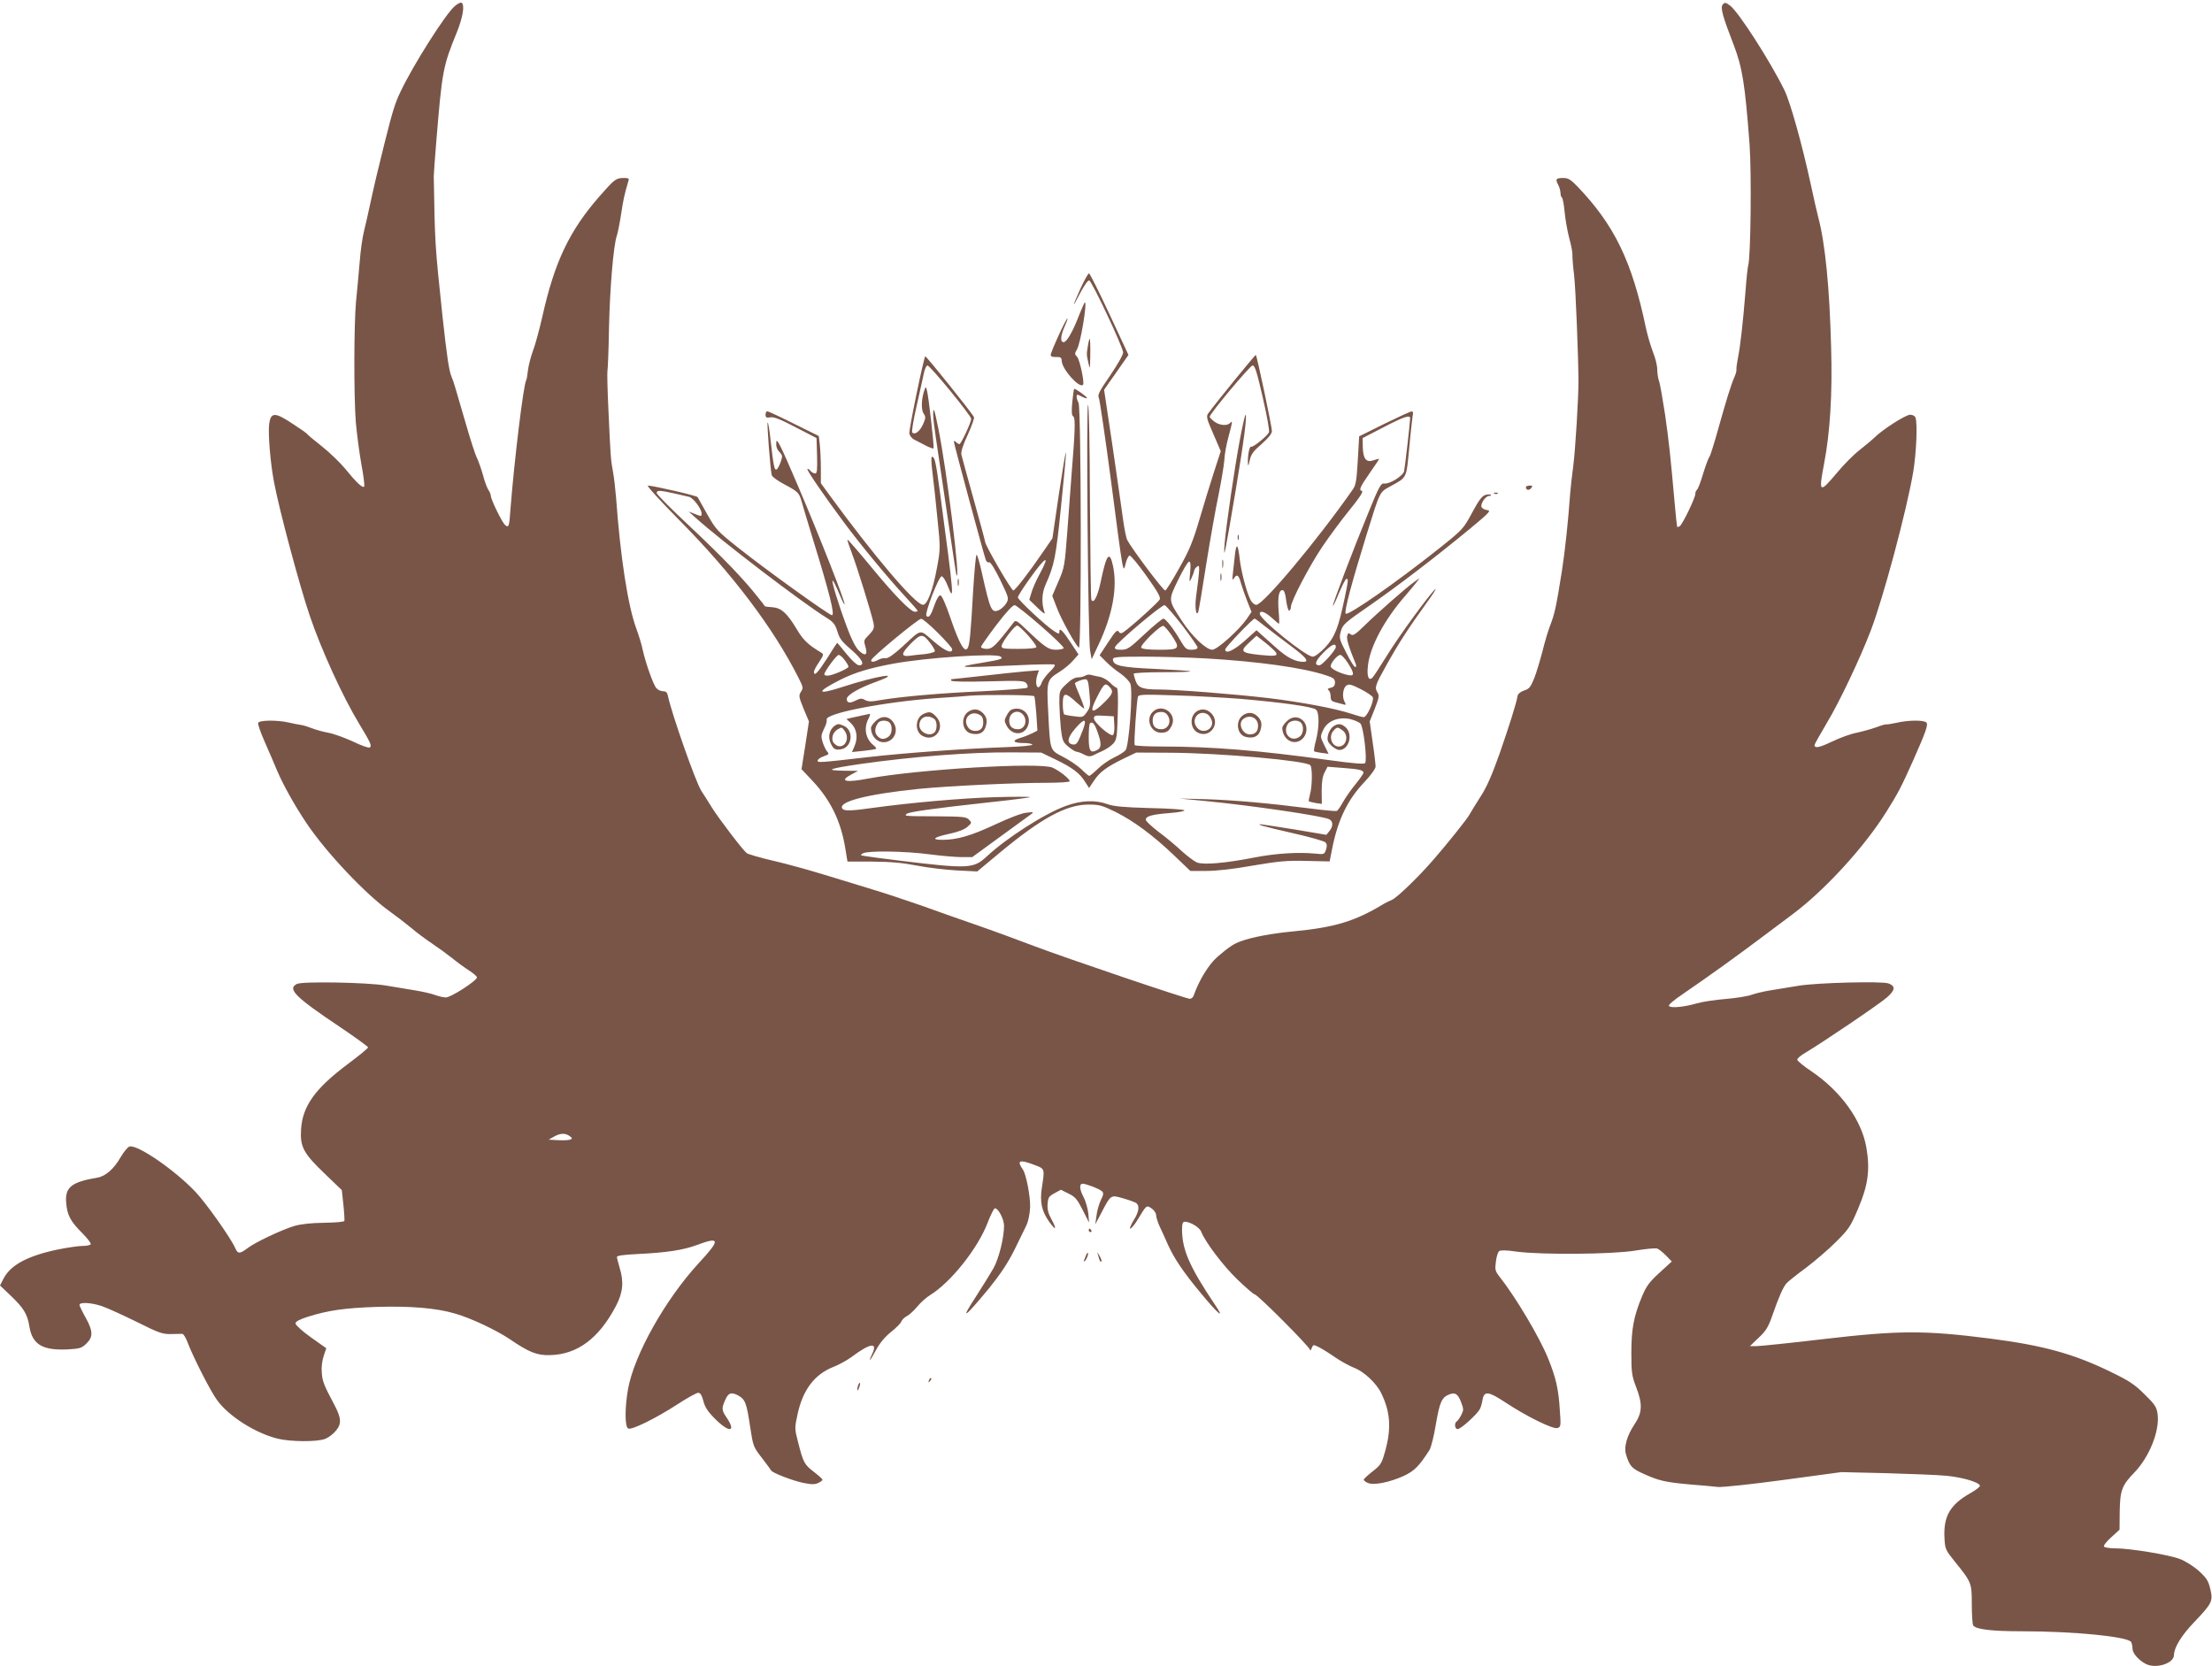 <?xml version="1.0" standalone="no"?>
<!DOCTYPE svg PUBLIC "-//W3C//DTD SVG 20010904//EN"
 "http://www.w3.org/TR/2001/REC-SVG-20010904/DTD/svg10.dtd">
<svg version="1.0" xmlns="http://www.w3.org/2000/svg"
 width="1280pt" height="964pt" viewBox="0 0 1280 964"
 preserveAspectRatio="xMidYMid meet">
<g transform="translate(0,964) scale(0.1,-0.1)"
fill="#795548" stroke="none">
<path d="M2631 9604 c-52 -44 -239 -338 -313 -494 -32 -66 -46 -112 -92 -295
-40 -160 -60 -244 -86 -365 -10 -47 -25 -112 -33 -145 -9 -33 -21 -116 -26
-185 -6 -69 -15 -171 -21 -227 -12 -132 -13 -543 -1 -697 6 -66 20 -175 32
-242 13 -68 20 -127 16 -130 -9 -10 -47 26 -110 104 -28 34 -88 92 -133 128
-46 36 -84 68 -86 72 -2 4 -40 31 -85 60 -101 67 -125 67 -135 2 -8 -54 6
-227 28 -342 30 -159 146 -593 207 -773 67 -197 190 -466 285 -623 68 -112 75
-129 61 -138 -6 -3 -50 12 -97 35 -48 22 -113 46 -144 51 -32 6 -74 18 -94 26
-20 8 -48 17 -63 19 -14 2 -46 8 -71 14 -66 15 -169 14 -176 -2 -3 -8 14 -56
37 -108 23 -52 56 -129 74 -172 35 -82 103 -203 167 -298 112 -169 345 -415
483 -513 39 -28 95 -71 125 -96 30 -26 84 -66 120 -90 36 -24 88 -62 117 -85
28 -23 72 -55 97 -71 25 -16 46 -34 46 -40 0 -19 -152 -117 -180 -116 -14 0
-44 7 -65 15 -22 8 -76 20 -120 27 -44 7 -117 19 -163 27 -106 18 -482 25
-514 9 -57 -29 -11 -75 255 -253 86 -58 157 -110 157 -114 0 -5 -51 -47 -114
-94 -193 -144 -266 -246 -274 -382 -6 -100 14 -137 137 -255 l99 -95 9 -84 c5
-46 7 -88 6 -94 -2 -6 -50 -10 -116 -11 -75 -1 -132 -7 -172 -18 -74 -22 -229
-95 -274 -130 -44 -33 -55 -33 -70 2 -27 60 -167 258 -229 324 -120 127 -338
277 -383 263 -11 -4 -33 -31 -50 -60 -39 -69 -88 -112 -136 -120 -150 -25
-188 -56 -180 -146 6 -72 25 -107 93 -175 30 -30 52 -59 49 -64 -3 -6 -24 -10
-47 -10 -22 0 -85 -9 -140 -20 -178 -37 -277 -90 -318 -170 l-20 -39 60 -57
c77 -73 99 -109 110 -180 17 -104 75 -139 218 -133 73 4 84 7 111 33 41 39 40
73 -4 152 -19 34 -35 67 -35 73 0 17 71 13 131 -8 30 -10 119 -51 199 -90 130
-65 150 -72 200 -71 30 1 60 1 66 1 6 -1 19 -22 29 -48 30 -81 134 -286 171
-335 67 -93 219 -190 349 -223 75 -19 234 -20 278 -1 18 7 46 28 61 47 34 40
31 74 -11 153 -59 111 -67 131 -71 182 -3 32 2 70 11 97 l15 45 -89 63 c-49
35 -89 71 -89 80 0 11 21 23 71 39 117 37 215 51 397 57 194 6 347 -6 457 -39
91 -26 236 -95 314 -147 111 -76 158 -95 232 -93 159 3 285 96 384 286 40 77
46 138 20 222 -8 27 -15 54 -15 60 0 8 40 13 118 17 168 8 265 23 341 51 139
52 142 34 14 -104 -194 -211 -373 -530 -409 -729 -19 -110 -19 -220 2 -228 22
-8 155 57 282 139 58 38 113 68 122 68 13 0 21 -14 30 -47 9 -36 25 -61 69
-105 81 -81 123 -76 66 8 -29 43 -30 53 -10 99 18 44 35 51 74 31 43 -23 51
-43 71 -178 18 -118 19 -121 69 -185 28 -37 52 -69 53 -72 6 -14 126 -60 185
-72 48 -10 68 -10 87 -1 14 6 26 15 25 19 0 5 -23 25 -50 46 -55 42 -61 54
-91 172 -20 77 -20 82 -3 160 30 141 98 232 208 275 31 12 76 37 100 54 112
84 158 92 124 21 -27 -57 -11 -40 23 24 21 39 51 75 86 103 30 24 57 51 60 61
3 9 17 23 32 31 15 8 42 33 60 55 19 23 52 53 75 67 120 74 276 271 332 418
17 44 35 81 41 83 18 6 54 -61 54 -100 0 -71 -30 -190 -61 -246 -18 -31 -65
-108 -106 -171 -89 -137 -62 -117 82 57 65 81 107 144 145 220 29 60 58 119
65 133 15 29 24 72 26 115 2 59 -23 190 -42 217 -37 53 -21 60 66 27 62 -23
61 -21 44 -131 -13 -84 -1 -138 43 -199 38 -53 45 -45 13 14 -19 34 -25 57
-23 89 3 38 7 45 40 63 l37 20 44 -22 c39 -19 50 -32 82 -95 l37 -73 -4 51
c-3 29 -15 70 -26 93 -26 48 -28 81 -7 81 20 0 97 -30 112 -44 10 -9 9 -20 -7
-51 -10 -22 -22 -62 -25 -90 l-7 -50 37 70 c53 102 53 101 122 81 32 -9 65
-21 73 -25 26 -14 23 -50 -9 -101 -17 -28 -26 -50 -21 -50 6 0 24 21 40 47 56
92 53 90 84 70 14 -10 26 -27 26 -39 0 -11 9 -39 19 -62 11 -23 33 -71 49
-108 38 -83 89 -159 193 -284 98 -119 140 -153 82 -68 -149 222 -192 320 -193
437 0 36 4 47 16 47 31 0 86 -33 95 -58 23 -59 126 -196 209 -276 49 -47 94
-86 100 -86 16 0 320 -305 321 -322 0 -7 4 -3 9 10 9 22 10 22 42 6 18 -9 60
-35 93 -58 33 -23 83 -50 110 -61 57 -21 131 -90 159 -150 51 -106 57 -199 24
-324 -22 -79 -26 -87 -73 -124 -27 -21 -51 -43 -53 -48 -2 -5 8 -14 22 -20 33
-16 125 2 209 40 60 28 88 55 149 150 9 14 26 82 37 150 22 128 34 155 78 172
34 13 50 2 68 -46 15 -39 15 -45 1 -73 -9 -17 -20 -34 -26 -37 -16 -10 -12
-45 5 -45 18 0 111 84 128 115 6 11 13 36 16 55 9 52 34 49 131 -15 124 -82
277 -157 302 -149 20 6 21 11 14 105 -7 120 -23 188 -68 299 -51 125 -189 356
-280 471 -26 33 -28 41 -22 87 3 29 12 56 19 62 8 6 41 6 101 -3 142 -19 556
-16 687 6 60 10 116 15 126 12 9 -3 32 -21 51 -40 l34 -35 -71 -65 c-60 -55
-76 -77 -102 -139 -47 -113 -61 -186 -61 -326 0 -111 3 -133 27 -195 39 -101
37 -149 -9 -218 -43 -64 -62 -130 -49 -173 20 -67 33 -82 100 -112 88 -40 124
-49 266 -62 66 -5 141 -12 167 -15 26 -2 197 16 380 41 l333 45 255 -6 c140
-4 298 -10 352 -15 94 -9 189 -37 195 -57 2 -6 -22 -25 -54 -43 -119 -67 -158
-135 -151 -261 3 -63 6 -69 60 -136 97 -120 98 -123 98 -248 0 -60 4 -115 8
-121 15 -23 106 -34 283 -34 301 0 611 -31 631 -62 4 -7 8 -25 8 -39 0 -26 36
-67 77 -88 59 -30 163 3 163 52 1 44 43 113 118 191 103 108 109 121 92 191
-11 47 -22 64 -66 104 -30 27 -76 56 -109 69 -65 25 -289 62 -376 62 -32 0
-61 5 -64 10 -4 6 15 30 42 54 l48 44 1 104 c2 125 13 153 86 228 87 91 147
243 133 339 -6 39 -16 55 -76 113 -57 57 -89 78 -201 132 -210 102 -388 151
-693 190 -377 48 -524 48 -962 -3 -194 -23 -370 -41 -390 -41 l-37 0 50 48
c42 39 56 61 79 127 39 112 63 166 83 189 9 10 60 51 112 89 52 39 131 107
175 151 75 75 84 89 129 196 56 132 68 222 46 349 -27 159 -148 327 -320 443
-44 29 -80 59 -80 66 0 7 21 25 47 40 92 54 429 282 472 320 48 42 51 65 9 81
-38 14 -413 4 -518 -13 -52 -9 -126 -21 -165 -27 -38 -6 -88 -18 -110 -26 -22
-8 -89 -19 -150 -24 -60 -5 -135 -16 -165 -25 -71 -21 -149 -29 -162 -16 -6 6
24 32 89 76 142 97 306 215 456 328 34 26 109 82 167 125 187 139 415 387 545
594 68 109 86 142 156 299 74 167 88 207 76 219 -15 15 -103 14 -169 -1 -29
-6 -57 -11 -62 -10 -4 2 -31 -6 -60 -17 -28 -10 -78 -24 -111 -31 -33 -6 -97
-29 -143 -51 -75 -36 -102 -41 -102 -20 0 4 32 61 71 127 72 119 193 374 254
534 73 190 207 691 246 918 18 110 26 283 13 316 -3 9 -17 16 -31 16 -25 0
-157 -84 -204 -130 -14 -14 -54 -47 -88 -74 -35 -27 -94 -87 -132 -133 -101
-120 -106 -116 -74 52 35 182 49 404 41 675 -9 345 -34 602 -75 755 -6 22 -25
105 -42 185 -50 231 -119 479 -154 550 -84 170 -265 451 -313 487 -26 20 -32
20 -43 7 -15 -18 -2 -65 64 -236 49 -128 65 -225 91 -573 12 -163 7 -656 -8
-702 -3 -10 -10 -74 -15 -143 -15 -188 -31 -329 -44 -390 -6 -30 -10 -61 -9
-68 2 -6 -4 -27 -12 -45 -19 -43 -47 -133 -95 -305 -22 -79 -44 -149 -49 -155
-6 -7 -22 -51 -37 -99 -14 -48 -30 -90 -36 -93 -5 -4 -9 -14 -9 -24 0 -22 -74
-176 -90 -186 -6 -4 -13 -5 -15 -4 -1 2 -8 63 -14 134 -25 279 -33 356 -56
517 -14 91 -29 178 -35 193 -5 14 -10 44 -10 66 0 23 -11 68 -25 102 -13 34
-31 95 -40 136 -81 389 -183 599 -399 824 -37 38 -52 47 -79 47 -43 0 -48 -6
-31 -38 8 -15 14 -37 14 -49 0 -12 4 -24 9 -27 4 -3 11 -40 15 -83 4 -43 16
-110 26 -149 11 -39 19 -81 19 -95 -1 -13 3 -69 10 -124 9 -80 24 -463 25
-610 0 -101 -18 -397 -30 -490 -8 -60 -16 -132 -18 -160 -11 -157 -30 -336
-48 -450 -33 -209 -42 -248 -68 -315 -11 -28 -31 -94 -44 -148 -14 -53 -35
-124 -48 -157 -21 -51 -29 -62 -59 -71 -20 -7 -35 -19 -37 -30 -8 -46 -48
-172 -104 -334 -46 -129 -75 -196 -114 -255 -28 -44 -56 -90 -62 -101 -12 -23
-132 -173 -210 -262 -85 -98 -206 -215 -237 -229 -16 -7 -37 -17 -45 -22 -169
-103 -287 -138 -528 -161 -118 -11 -238 -33 -302 -57 -40 -14 -70 -34 -135
-90 -50 -43 -107 -136 -138 -225 -4 -10 -13 -18 -22 -18 -21 0 -719 236 -900
305 -82 31 -225 84 -317 116 -93 32 -246 86 -340 120 -95 33 -222 75 -283 93
-60 19 -184 56 -275 84 -91 28 -226 65 -300 82 -74 17 -141 37 -149 43 -24 19
-163 202 -201 263 -19 31 -47 75 -62 98 -32 49 -172 448 -193 549 -4 20 -11
27 -29 27 -12 0 -30 8 -38 18 -18 20 -62 145 -79 222 -6 30 -23 84 -36 120
-49 131 -93 414 -118 760 -4 47 -11 112 -17 145 -14 75 -15 91 -27 358 -6 119
-8 223 -6 230 2 6 7 118 9 247 5 235 26 479 45 535 6 17 17 73 25 125 13 86
19 114 41 188 7 19 4 22 -23 22 -48 0 -55 -6 -142 -105 -175 -200 -260 -378
-331 -694 -17 -75 -41 -165 -55 -201 -13 -36 -26 -87 -29 -113 -3 -27 -7 -53
-10 -57 -16 -26 -69 -463 -91 -745 -7 -103 -10 -111 -31 -93 -18 15 -83 148
-83 170 0 7 -6 22 -14 33 -7 11 -22 49 -31 85 -10 36 -26 81 -35 100 -10 19
-39 109 -65 200 -27 91 -53 183 -60 205 -6 22 -16 51 -22 65 -15 33 -28 126
-53 355 -44 417 -43 409 -50 805 0 14 7 106 15 205 33 403 39 434 117 624 36
89 49 163 29 175 -5 4 -23 -5 -40 -20z m665 -6538 c17 -13 17 -15 3 -21 -9 -3
-41 -5 -70 -3 l-54 3 30 17 c37 21 65 22 91 4z"/>
<path d="M6254 7974 c-52 -116 -53 -125 -4 -31 23 44 46 77 53 74 16 -5 195
-385 196 -416 1 -13 -31 -69 -75 -134 -65 -94 -74 -113 -65 -131 5 -12 37
-230 71 -486 71 -546 69 -531 84 -470 6 25 17 45 23 45 7 0 51 -53 98 -119 64
-90 82 -122 76 -135 -9 -16 -121 -119 -190 -174 -31 -25 -37 -26 -47 -13 -9
14 -19 4 -61 -60 l-50 -76 36 -36 c20 -21 58 -52 84 -69 26 -18 52 -45 58 -60
16 -42 -8 -362 -28 -385 -9 -10 -39 -29 -67 -42 -28 -13 -70 -42 -93 -65 -23
-22 -46 -41 -50 -41 -4 0 -24 17 -45 38 -21 20 -69 53 -106 72 -79 41 -75 31
-87 271 -9 168 -6 176 63 219 26 16 62 45 80 66 l33 37 -42 63 c-48 74 -69 95
-69 69 0 -15 -3 -15 -31 3 -46 29 -209 181 -209 195 0 7 29 53 64 102 97 137
127 153 62 33 -19 -35 -40 -82 -47 -106 l-13 -43 49 -47 c28 -28 45 -39 40
-27 -19 51 -17 112 5 161 51 114 60 156 90 455 17 165 30 304 28 310 -2 6 -20
-104 -41 -243 l-37 -253 -55 -80 c-80 -117 -158 -218 -171 -222 -10 -3 -164
262 -164 283 0 6 -30 116 -66 245 -36 129 -68 245 -71 259 -3 16 10 57 37 114
22 49 39 95 36 102 -8 20 -277 356 -282 352 -9 -9 -95 -424 -92 -446 2 -13 14
-29 28 -36 14 -7 44 -22 66 -34 23 -12 43 -19 46 -17 5 5 -28 298 -38 335 -6
23 -7 24 -14 5 -18 -49 -21 -114 -6 -137 14 -21 13 -27 -3 -64 -19 -41 -47
-62 -62 -47 -5 5 7 74 25 153 18 80 37 165 42 190 5 25 15 45 21 45 15 0 253
-290 253 -309 0 -20 -59 -146 -68 -146 -4 0 -13 5 -20 12 -8 8 -12 9 -12 1 0
-12 174 -657 185 -685 4 -9 12 -15 19 -12 7 3 32 -37 64 -102 50 -104 51 -107
35 -135 -9 -15 -28 -32 -41 -39 -45 -20 -51 -5 -102 223 -12 53 -25 97 -29 97
-4 0 -13 -96 -20 -212 -14 -248 -20 -311 -32 -329 -17 -28 -48 26 -96 166 -31
91 -53 140 -62 140 -8 0 -22 -23 -33 -55 -21 -61 -33 -79 -47 -64 -12 13 71
229 88 229 8 0 23 -25 35 -55 40 -104 36 -61 -44 535 -24 179 -30 207 -45 212
-8 2 -7 -28 1 -94 7 -54 20 -174 29 -268 17 -166 17 -173 -3 -280 -23 -128
-56 -215 -81 -215 -44 0 -284 283 -544 639 l-47 65 0 85 c0 47 -3 109 -6 137
l-6 51 -144 71 c-79 40 -149 72 -154 72 -6 0 -10 -9 -10 -20 0 -16 5 -19 28
-15 20 4 59 -12 147 -58 l120 -62 3 -102 c2 -83 0 -103 -11 -103 -8 0 -20 7
-27 15 -7 9 -15 13 -18 11 -5 -6 96 -154 213 -311 96 -129 252 -318 353 -427
40 -43 72 -80 72 -83 0 -3 -7 -5 -16 -5 -25 0 -119 96 -256 263 -72 87 -132
156 -134 154 -2 -2 10 -38 26 -80 30 -78 113 -347 125 -404 5 -27 1 -37 -24
-64 -35 -36 -34 -33 -22 -76 13 -46 -4 -52 -41 -16 -18 19 -43 67 -67 134 -51
136 -91 269 -83 269 4 0 20 -32 36 -70 16 -39 30 -69 33 -67 7 8 -144 391
-268 682 -103 241 -125 284 -127 256 -2 -23 3 -40 17 -55 20 -21 20 -26 8 -61
-8 -21 -18 -40 -24 -42 -12 -4 -17 20 -34 170 -6 59 -14 105 -17 102 -5 -5 16
-278 24 -305 2 -9 35 -33 73 -53 79 -42 85 -49 99 -97 5 -19 35 -118 66 -220
98 -318 128 -440 110 -440 -16 0 -378 260 -538 387 -125 99 -133 108 -183 196
-29 51 -54 96 -56 100 -2 8 -254 66 -288 67 -9 0 72 -89 180 -198 308 -311
545 -624 692 -915 27 -53 28 -59 14 -80 -14 -22 -13 -29 15 -98 l31 -74 -21
-138 -22 -138 64 -68 c106 -113 165 -236 190 -394 l12 -73 145 0 c107 -1 175
-7 256 -23 61 -12 164 -24 230 -28 l120 -6 126 105 c243 202 387 281 515 282
65 0 80 -4 158 -42 105 -52 220 -137 342 -254 l92 -88 93 0 c59 0 159 11 269
31 148 25 195 30 310 27 l134 -3 16 80 c33 164 90 280 186 380 37 39 64 77 64
89 0 11 -7 75 -17 141 l-17 120 29 73 c24 60 27 77 17 93 -19 30 -16 41 53
164 68 122 125 210 233 360 36 49 57 83 47 75 -31 -26 -211 -272 -280 -385
-38 -60 -74 -117 -82 -125 -23 -25 -35 6 -27 70 12 108 94 262 213 399 25 29
55 65 66 79 l20 27 -32 -23 c-45 -32 -207 -174 -285 -250 -55 -54 -69 -63 -82
-53 -12 10 -15 8 -20 -7 -6 -17 9 -67 49 -164 4 -10 3 -18 -3 -18 -6 0 -29 37
-52 83 -40 78 -42 84 -31 124 11 39 22 49 164 147 163 113 379 278 583 446
114 95 124 105 100 108 -15 2 -30 10 -33 18 -7 19 23 64 44 64 9 0 14 3 10 6
-3 4 -17 4 -31 0 -19 -5 -38 -29 -77 -102 -51 -95 -54 -98 -193 -209 -248
-197 -525 -390 -539 -376 -10 10 34 176 119 451 82 264 75 250 142 287 95 53
89 40 107 223 8 91 18 175 20 188 4 14 1 22 -7 21 -7 0 -78 -33 -158 -72
l-145 -72 -8 -139 c-7 -118 -11 -144 -30 -170 -203 -291 -517 -666 -557 -666
-11 0 -26 12 -34 29 -22 42 -54 164 -62 234 -10 90 -20 99 -28 26 -4 -35 -9
-84 -12 -109 -4 -35 -3 -41 6 -27 17 27 28 20 40 -25 7 -24 23 -71 37 -106
l25 -63 -27 -40 c-47 -67 -172 -179 -200 -179 -35 0 -117 77 -175 166 -81 124
-81 118 -22 239 28 58 56 105 63 105 8 0 10 -18 6 -62 -6 -60 -5 -61 8 -33 8
17 14 35 15 41 0 6 7 18 17 25 17 15 17 -4 -6 -176 -8 -60 1 -117 13 -85 3 8
24 132 46 275 23 143 55 325 72 405 16 80 31 170 33 200 1 30 12 90 24 133 24
90 25 95 9 79 -18 -18 -62 -14 -92 9 -14 11 -26 23 -26 27 0 18 234 297 248
297 14 0 25 -37 59 -185 25 -108 40 -192 36 -202 -11 -22 -93 -89 -103 -83 -9
6 -20 -46 -19 -89 1 -28 2 -27 11 11 7 34 21 53 69 94 40 36 59 59 59 75 0 25
-86 433 -93 440 -3 3 -233 -279 -276 -339 -12 -17 -8 -31 30 -118 l43 -100
-38 -117 c-21 -64 -59 -189 -85 -277 -39 -132 -60 -182 -118 -284 -38 -69 -74
-126 -80 -128 -10 -4 -195 243 -220 292 -6 11 -16 61 -23 110 -7 50 -34 241
-61 425 l-50 334 28 41 c16 22 48 67 71 101 l42 60 -109 234 c-60 129 -114
236 -119 238 -5 1 -26 -37 -48 -84z m1906 -754 c0 -20 -30 -285 -35 -307 -6
-27 -85 -76 -115 -71 -19 3 -30 -17 -91 -167 -87 -211 -211 -537 -206 -541 2
-2 18 32 36 76 19 44 37 80 42 80 12 0 12 -5 -10 -111 -36 -172 -57 -226 -113
-286 -30 -31 -59 -53 -72 -53 -39 0 -306 216 -306 248 0 22 30 12 69 -23 21
-19 40 -35 42 -35 2 0 2 33 -2 73 -6 82 1 122 22 122 10 0 17 -19 22 -63 5
-34 13 -60 18 -56 5 3 9 13 9 22 0 33 108 239 183 350 42 62 114 159 159 214
50 61 78 103 70 106 -20 6 -14 21 43 103 30 43 55 80 55 83 0 2 -13 -1 -30 -7
-43 -16 -62 6 -64 74 l-1 54 120 62 c117 61 155 74 155 53z m-4260 -435 c36
-8 75 -17 87 -20 25 -6 73 -70 73 -97 0 -17 -3 -17 -37 -3 l-38 15 40 -36
c146 -132 613 -489 758 -579 40 -25 50 -38 63 -80 12 -41 27 -60 80 -105 64
-55 81 -90 45 -90 -11 0 -40 26 -72 65 -29 36 -53 65 -54 65 -2 0 -28 -40 -59
-90 -54 -84 -76 -107 -76 -77 0 6 13 32 30 56 27 42 28 45 11 55 -75 45 -103
72 -140 134 -56 94 -90 124 -141 128 -23 1 -43 4 -44 6 -1 2 -19 26 -41 53
-81 103 -202 229 -390 406 -107 100 -195 188 -195 196 0 17 19 16 100 -2z
m2124 -768 c75 -65 134 -122 131 -128 -4 -5 -24 -9 -45 -9 -43 0 -64 15 -173
119 -50 48 -60 54 -70 41 -106 -138 -124 -155 -158 -155 -21 1 -33 6 -32 13 2
6 42 64 90 127 59 77 94 114 105 113 9 -2 78 -56 152 -121z m818 3 c48 -63 88
-121 88 -127 0 -8 -13 -13 -34 -13 -30 0 -37 6 -62 48 -42 72 -88 131 -102
132 -6 0 -56 -40 -109 -90 -87 -82 -100 -90 -135 -90 -30 0 -39 4 -36 15 5 22
270 246 287 243 8 -2 54 -55 103 -118z m-1415 -42 c46 -46 83 -88 83 -95 0
-29 -43 -10 -110 48 -81 69 -63 73 -179 -34 -50 -45 -81 -67 -95 -66 -12 2
-31 -2 -43 -9 -27 -15 -46 -15 -41 -1 6 19 271 238 288 238 8 1 52 -36 97 -81z
m1898 34 c33 -26 99 -76 147 -112 85 -63 106 -90 71 -90 -48 0 -96 25 -159 82
-38 34 -79 71 -91 81 l-22 20 -69 -62 c-65 -57 -112 -78 -112 -49 0 12 159
178 170 178 3 0 32 -21 65 -48z m-1376 -49 c28 -32 50 -62 48 -68 -2 -6 -43
-10 -103 -10 -88 0 -99 2 -98 17 2 23 75 118 90 118 7 0 35 -26 63 -57z m829
3 c54 -80 49 -86 -67 -86 -65 0 -102 4 -107 12 -9 14 111 131 128 126 7 -2 28
-26 46 -52z m-1393 -50 c14 -18 25 -38 25 -44 0 -6 -26 -13 -57 -17 -32 -3
-73 -7 -90 -10 -51 -6 -49 13 7 70 60 60 70 60 115 1z m1998 -51 c12 -21 -2
-24 -92 -15 -110 12 -118 20 -63 71 l43 40 52 -41 c29 -23 55 -48 60 -55z
m347 31 c0 -18 -79 -106 -95 -106 -32 0 -24 25 21 71 48 49 74 61 74 35z
m-2842 -76 c12 -16 22 -33 22 -38 0 -11 -95 -52 -121 -52 -11 0 -19 3 -19 8 0
16 71 112 83 112 7 0 23 -13 35 -30z m901 21 c20 -13 4 -18 -104 -36 -175 -28
-139 -31 199 -15 114 6 213 7 218 4 6 -4 -6 -21 -26 -40 -20 -19 -42 -48 -48
-64 -5 -17 -15 -29 -22 -27 -12 4 -14 41 -2 75 l8 23 -79 -6 c-43 -4 -154 -15
-246 -26 -93 -10 -173 -19 -178 -19 -6 0 -8 -4 -4 -9 3 -6 91 -7 213 -4 186 5
209 4 221 -11 8 -10 10 -20 5 -26 -5 -4 -119 -13 -254 -20 -251 -11 -473 -31
-593 -51 -53 -10 -72 -10 -91 0 -19 11 -29 10 -55 -3 -33 -18 -51 -14 -51 9 0
23 69 63 171 100 164 60 4 35 -195 -30 -151 -49 -157 -32 -16 40 83 42 171 69
307 94 186 35 590 62 622 42z m2011 -38 c38 -61 39 -77 3 -70 -49 10 -103 37
-103 51 0 20 39 66 56 66 8 0 27 -21 44 -47z m-825 27 c310 -18 566 -54 698
-98 44 -14 52 -21 52 -42 0 -17 -7 -26 -25 -30 -17 -4 -21 -8 -12 -14 6 -4 12
-20 12 -36 0 -22 6 -29 28 -34 15 -4 35 -9 45 -12 16 -5 17 -3 7 16 -15 29 -9
81 13 94 14 9 30 4 81 -22 36 -18 67 -40 70 -47 8 -23 -34 -115 -53 -115 -9 0
-43 10 -76 21 -89 29 -283 66 -473 89 -196 23 -536 50 -639 50 -91 0 -118 10
-132 51 -6 17 -11 36 -11 40 0 5 75 9 167 9 91 0 164 2 161 5 -3 3 -93 9 -201
14 -203 9 -247 19 -247 56 0 13 28 15 183 15 100 0 259 -5 352 -10z m-990
-219 c3 -6 8 -52 12 -104 l6 -95 -29 -15 c-16 -8 -48 -21 -72 -28 -50 -15 -39
-29 25 -29 23 0 44 -4 47 -9 3 -5 -67 -12 -162 -15 -242 -9 -587 -34 -785 -57
-288 -33 -300 -34 -295 -19 2 8 19 18 36 24 28 10 31 13 19 26 -7 8 -19 32
-26 53 -11 34 -10 43 7 79 12 22 18 46 16 53 -14 36 329 103 636 125 85 5 171
12 190 14 85 7 369 5 375 -3z m1191 -15 c244 -21 423 -46 440 -63 19 -19 18
-103 -1 -177 -9 -33 -13 -61 -11 -63 2 -3 22 -7 44 -10 l40 -5 -25 50 c-24 49
-24 50 -6 88 24 52 87 77 155 63 25 -6 53 -18 61 -27 17 -20 40 -211 26 -228
-6 -7 -69 -2 -206 17 -403 56 -679 79 -970 79 -83 0 -154 4 -157 8 -6 10 12
260 19 281 5 12 39 13 213 7 114 -3 284 -13 378 -20z m-1066 -352 c97 -47 139
-79 170 -130 l22 -34 29 43 c33 50 74 80 175 129 l69 33 200 -1 c293 -2 781
-46 807 -72 13 -13 12 -123 -2 -171 -5 -19 -8 -36 -6 -38 2 -2 20 -6 39 -10
l36 -5 -1 74 c0 52 5 86 17 108 l17 33 89 -7 c96 -7 119 -13 119 -28 0 -5 -21
-35 -46 -66 -26 -31 -58 -78 -73 -104 -14 -26 -30 -49 -36 -51 -5 -2 -73 4
-150 14 -234 30 -442 49 -605 54 l-155 4 145 -14 c271 -26 686 -87 722 -106
23 -12 23 -41 1 -68 l-18 -22 -184 31 c-102 16 -189 30 -195 30 -29 0 18 -13
179 -50 99 -22 186 -47 194 -54 10 -10 11 -21 4 -43 -9 -27 -12 -28 -59 -23
-101 10 -232 2 -359 -23 -163 -32 -290 -43 -329 -28 -16 7 -56 37 -89 67 -33
31 -93 81 -134 111 -40 31 -73 62 -73 69 0 21 36 31 139 39 51 4 89 11 84 16
-5 5 -96 11 -204 13 -146 4 -206 10 -239 22 -72 26 -153 23 -243 -10 -124 -45
-342 -185 -458 -293 -75 -70 -106 -72 -506 -23 -98 12 -189 24 -203 27 -23 4
-23 5 -6 15 28 16 243 13 386 -6 68 -9 152 -16 185 -16 l61 0 159 116 c88 64
169 123 180 131 19 14 17 15 -25 10 -27 -2 -102 -31 -185 -70 -138 -64 -217
-87 -302 -87 -67 0 -51 15 37 34 52 11 90 25 108 41 26 23 26 24 9 42 -16 16
-37 18 -185 19 -192 1 -189 1 -176 14 11 11 149 31 469 66 132 14 242 28 245
31 3 3 -87 3 -200 0 -197 -6 -490 -32 -709 -62 -125 -18 -168 -19 -177 -4 -25
40 143 83 444 114 175 17 548 35 737 35 75 0 135 4 135 9 0 14 -61 62 -100 79
-76 32 -777 -10 -1064 -63 -134 -26 -174 -16 -98 24 l37 20 -85 1 c-111 2 -84
12 100 39 303 43 639 69 875 67 l170 -1 85 -41z"/>
<path d="M5609 5525 c-53 -29 -45 -118 12 -130 40 -9 68 2 80 32 13 36 11 58
-8 81 -25 28 -53 34 -84 17z m69 -28 c15 -12 16 -59 0 -75 -18 -18 -59 -15
-74 6 -42 54 19 112 74 69z"/>
<path d="M5852 5533 c-7 -3 -19 -18 -27 -34 -14 -25 -14 -32 -1 -57 31 -60
104 -60 125 0 22 63 -35 116 -97 91z m69 -30 c27 -34 9 -83 -30 -83 -34 0 -51
17 -51 50 0 48 52 69 81 33z"/>
<path d="M5343 5508 c-48 -23 -51 -103 -4 -127 75 -40 137 54 76 114 -26 27
-38 29 -72 13z m65 -30 c15 -13 16 -60 0 -76 -28 -28 -88 0 -88 41 0 48 48 66
88 35z"/>
<path d="M4985 5499 c-22 -5 -51 -11 -63 -14 l-24 -6 25 -23 c34 -32 43 -82
23 -131 l-16 -37 68 7 c37 4 69 9 72 12 3 2 -5 12 -16 21 -45 36 -57 98 -29
152 9 17 12 30 8 29 -5 -1 -26 -5 -48 -10z"/>
<path d="M5065 5465 c-14 -13 -25 -30 -25 -37 1 -59 51 -98 100 -78 39 16 55
62 35 100 -24 47 -72 54 -110 15z m83 -7 c17 -17 15 -63 -4 -79 -25 -20 -47
-20 -67 2 -18 20 -16 49 5 77 13 15 50 16 66 0z"/>
<path d="M4827 5438 c-27 -22 -36 -60 -22 -95 17 -39 28 -46 66 -38 61 14 70
108 13 134 -31 14 -36 14 -57 -1z m59 -25 c42 -56 -14 -125 -60 -74 -19 21 -9
63 21 80 24 14 24 14 39 -6z"/>
<path d="M6670 5520 c-42 -42 -11 -120 48 -120 33 0 45 8 61 38 37 70 -54 137
-109 82z m90 -25 c19 -35 -2 -75 -40 -75 -33 0 -50 17 -50 50 0 33 17 50 50
50 18 0 31 -8 40 -25z"/>
<path d="M6933 5528 c-51 -24 -50 -106 1 -129 68 -31 128 52 79 109 -23 26
-52 33 -80 20z m55 -22 c7 -4 18 -19 23 -33 19 -49 -48 -86 -83 -45 -41 46 8
110 60 78z"/>
<path d="M7199 5505 c-53 -29 -45 -118 12 -130 40 -9 68 2 80 32 13 36 11 58
-8 81 -25 28 -53 34 -84 17z m81 -65 c0 -33 -17 -50 -48 -50 -42 0 -70 63 -39
88 37 31 87 9 87 -38z"/>
<path d="M7445 5465 c-14 -13 -25 -30 -25 -37 1 -56 48 -96 94 -78 47 18 62
84 26 120 -27 27 -66 25 -95 -5z m83 -7 c18 -18 15 -63 -5 -79 -50 -40 -105
16 -71 71 14 22 57 27 76 8z"/>
<path d="M7711 5433 c-11 -10 -24 -32 -27 -50 -5 -26 -1 -37 19 -57 15 -14 35
-26 47 -26 55 0 81 89 38 130 -27 25 -49 25 -77 3z m57 -19 c39 -27 24 -94
-21 -94 -41 0 -61 59 -30 92 20 22 23 22 51 2z"/>
<path d="M6245 7818 c-36 -95 -72 -158 -90 -158 -21 0 -18 37 5 89 11 24 19
46 17 48 -6 5 -97 -194 -97 -211 0 -9 11 -13 31 -12 27 1 32 -3 33 -24 3 -48
101 -158 123 -137 10 11 -19 148 -35 163 -14 14 -14 18 0 42 21 35 60 272 46
272 -3 0 -17 -33 -33 -72z"/>
<path d="M6296 7643 c-9 -54 -9 -53 2 -103 9 -42 10 -38 11 48 1 50 -1 92 -3
92 -2 0 -7 -17 -10 -37z"/>
<path d="M6205 7314 c-5 -57 -4 -79 6 -84 13 -9 10 -88 -11 -345 -5 -66 -16
-211 -24 -323 -15 -195 -16 -206 -51 -286 l-36 -84 25 -65 c25 -68 107 -217
129 -235 16 -14 14 1387 -2 1417 -6 11 -11 27 -11 36 0 14 3 14 30 0 17 -9 30
-12 30 -8 0 7 -64 53 -74 53 -2 0 -7 -34 -11 -76z"/>
<path d="M6296 7297 c-11 -22 0 -1353 12 -1422 l9 -50 40 85 c80 169 110 327
84 453 -20 94 -38 72 -71 -87 -18 -87 -43 -136 -55 -105 -3 8 -6 268 -8 579
-1 330 -6 558 -11 547z"/>
<path d="M5400 7239 c0 -19 7 -77 15 -129 8 -52 37 -250 65 -440 28 -190 52
-349 54 -355 28 -70 -55 607 -105 849 -22 110 -29 128 -29 75z"/>
<path d="M7176 7103 c-32 -169 -82 -512 -90 -613 -7 -104 2 -57 64 310 48 288
68 440 57 440 -2 0 -17 -62 -31 -137z"/>
<path d="M8830 6821 c0 -18 18 -21 30 -6 10 13 9 15 -9 15 -11 0 -21 -4 -21
-9z"/>
<path d="M8648 6783 c7 -3 16 -2 19 1 4 3 -2 6 -13 5 -11 0 -14 -3 -6 -6z"/>
<path d="M7162 6530 c0 -14 2 -19 5 -12 2 6 2 18 0 25 -3 6 -5 1 -5 -13z"/>
<path d="M7073 6375 c0 -22 2 -30 4 -17 2 12 2 30 0 40 -3 9 -5 -1 -4 -23z"/>
<path d="M7062 6300 c0 -19 2 -27 5 -17 2 9 2 25 0 35 -3 9 -5 1 -5 -18z"/>
<path d="M5542 6270 c0 -19 2 -27 5 -17 2 9 2 25 0 35 -3 9 -5 1 -5 -18z"/>
<path d="M6280 5730 c-8 -5 -27 -10 -42 -10 -19 0 -41 -13 -68 -39 -40 -38
-40 -39 -40 -112 1 -41 5 -107 9 -147 8 -66 12 -77 42 -102 19 -16 40 -29 47
-30 7 0 27 -7 44 -16 23 -12 36 -13 52 -6 11 6 37 18 57 27 20 9 47 27 60 41
21 23 23 34 27 174 3 97 1 150 -6 150 -5 0 -23 13 -38 29 -16 16 -42 31 -59
34 -16 3 -39 8 -50 11 -11 4 -27 2 -35 -4z m24 -100 c7 -73 5 -83 -15 -111
-21 -30 -24 -31 -72 -24 -28 3 -54 8 -59 11 -4 3 -8 30 -8 60 0 67 13 70 74
14 24 -22 46 -40 49 -40 3 0 -7 31 -23 69 -17 39 -30 73 -30 76 0 7 40 24 61
24 13 1 18 -14 23 -79z m120 31 c22 -25 13 -42 -51 -102 -58 -53 -68 -38 -27
43 43 85 50 91 78 59z m24 -215 c2 -27 -1 -53 -7 -59 -13 -13 -110 71 -111 96
0 16 8 18 58 15 l57 -3 3 -49z m-172 0 c-3 -13 -15 -45 -26 -71 -16 -38 -24
-46 -42 -43 -37 5 -32 38 13 91 45 52 64 60 55 23z m75 -42 c24 -66 23 -91 -2
-104 -39 -21 -49 -7 -49 73 0 41 3 77 7 81 14 13 27 -1 44 -50z"/>
<path d="M6300 2520 c0 -5 5 -10 11 -10 5 0 7 5 4 10 -3 6 -8 10 -11 10 -2 0
-4 -4 -4 -10z"/>
<path d="M6283 2373 c-3 -10 -8 -22 -11 -27 -3 -5 0 -6 5 -3 11 7 25 47 17 47
-3 0 -7 -8 -11 -17z"/>
<path d="M6356 2370 c7 -28 12 -35 18 -29 2 2 -2 15 -10 29 l-15 25 7 -25z"/>
<path d="M5376 1653 c-6 -14 -5 -15 5 -6 7 7 10 15 7 18 -3 3 -9 -2 -12 -12z"/>
<path d="M4966 1625 c-3 -9 -6 -22 -5 -28 0 -7 5 -1 10 12 5 13 8 26 5 28 -2
2 -6 -3 -10 -12z"/>
</g>
</svg>
